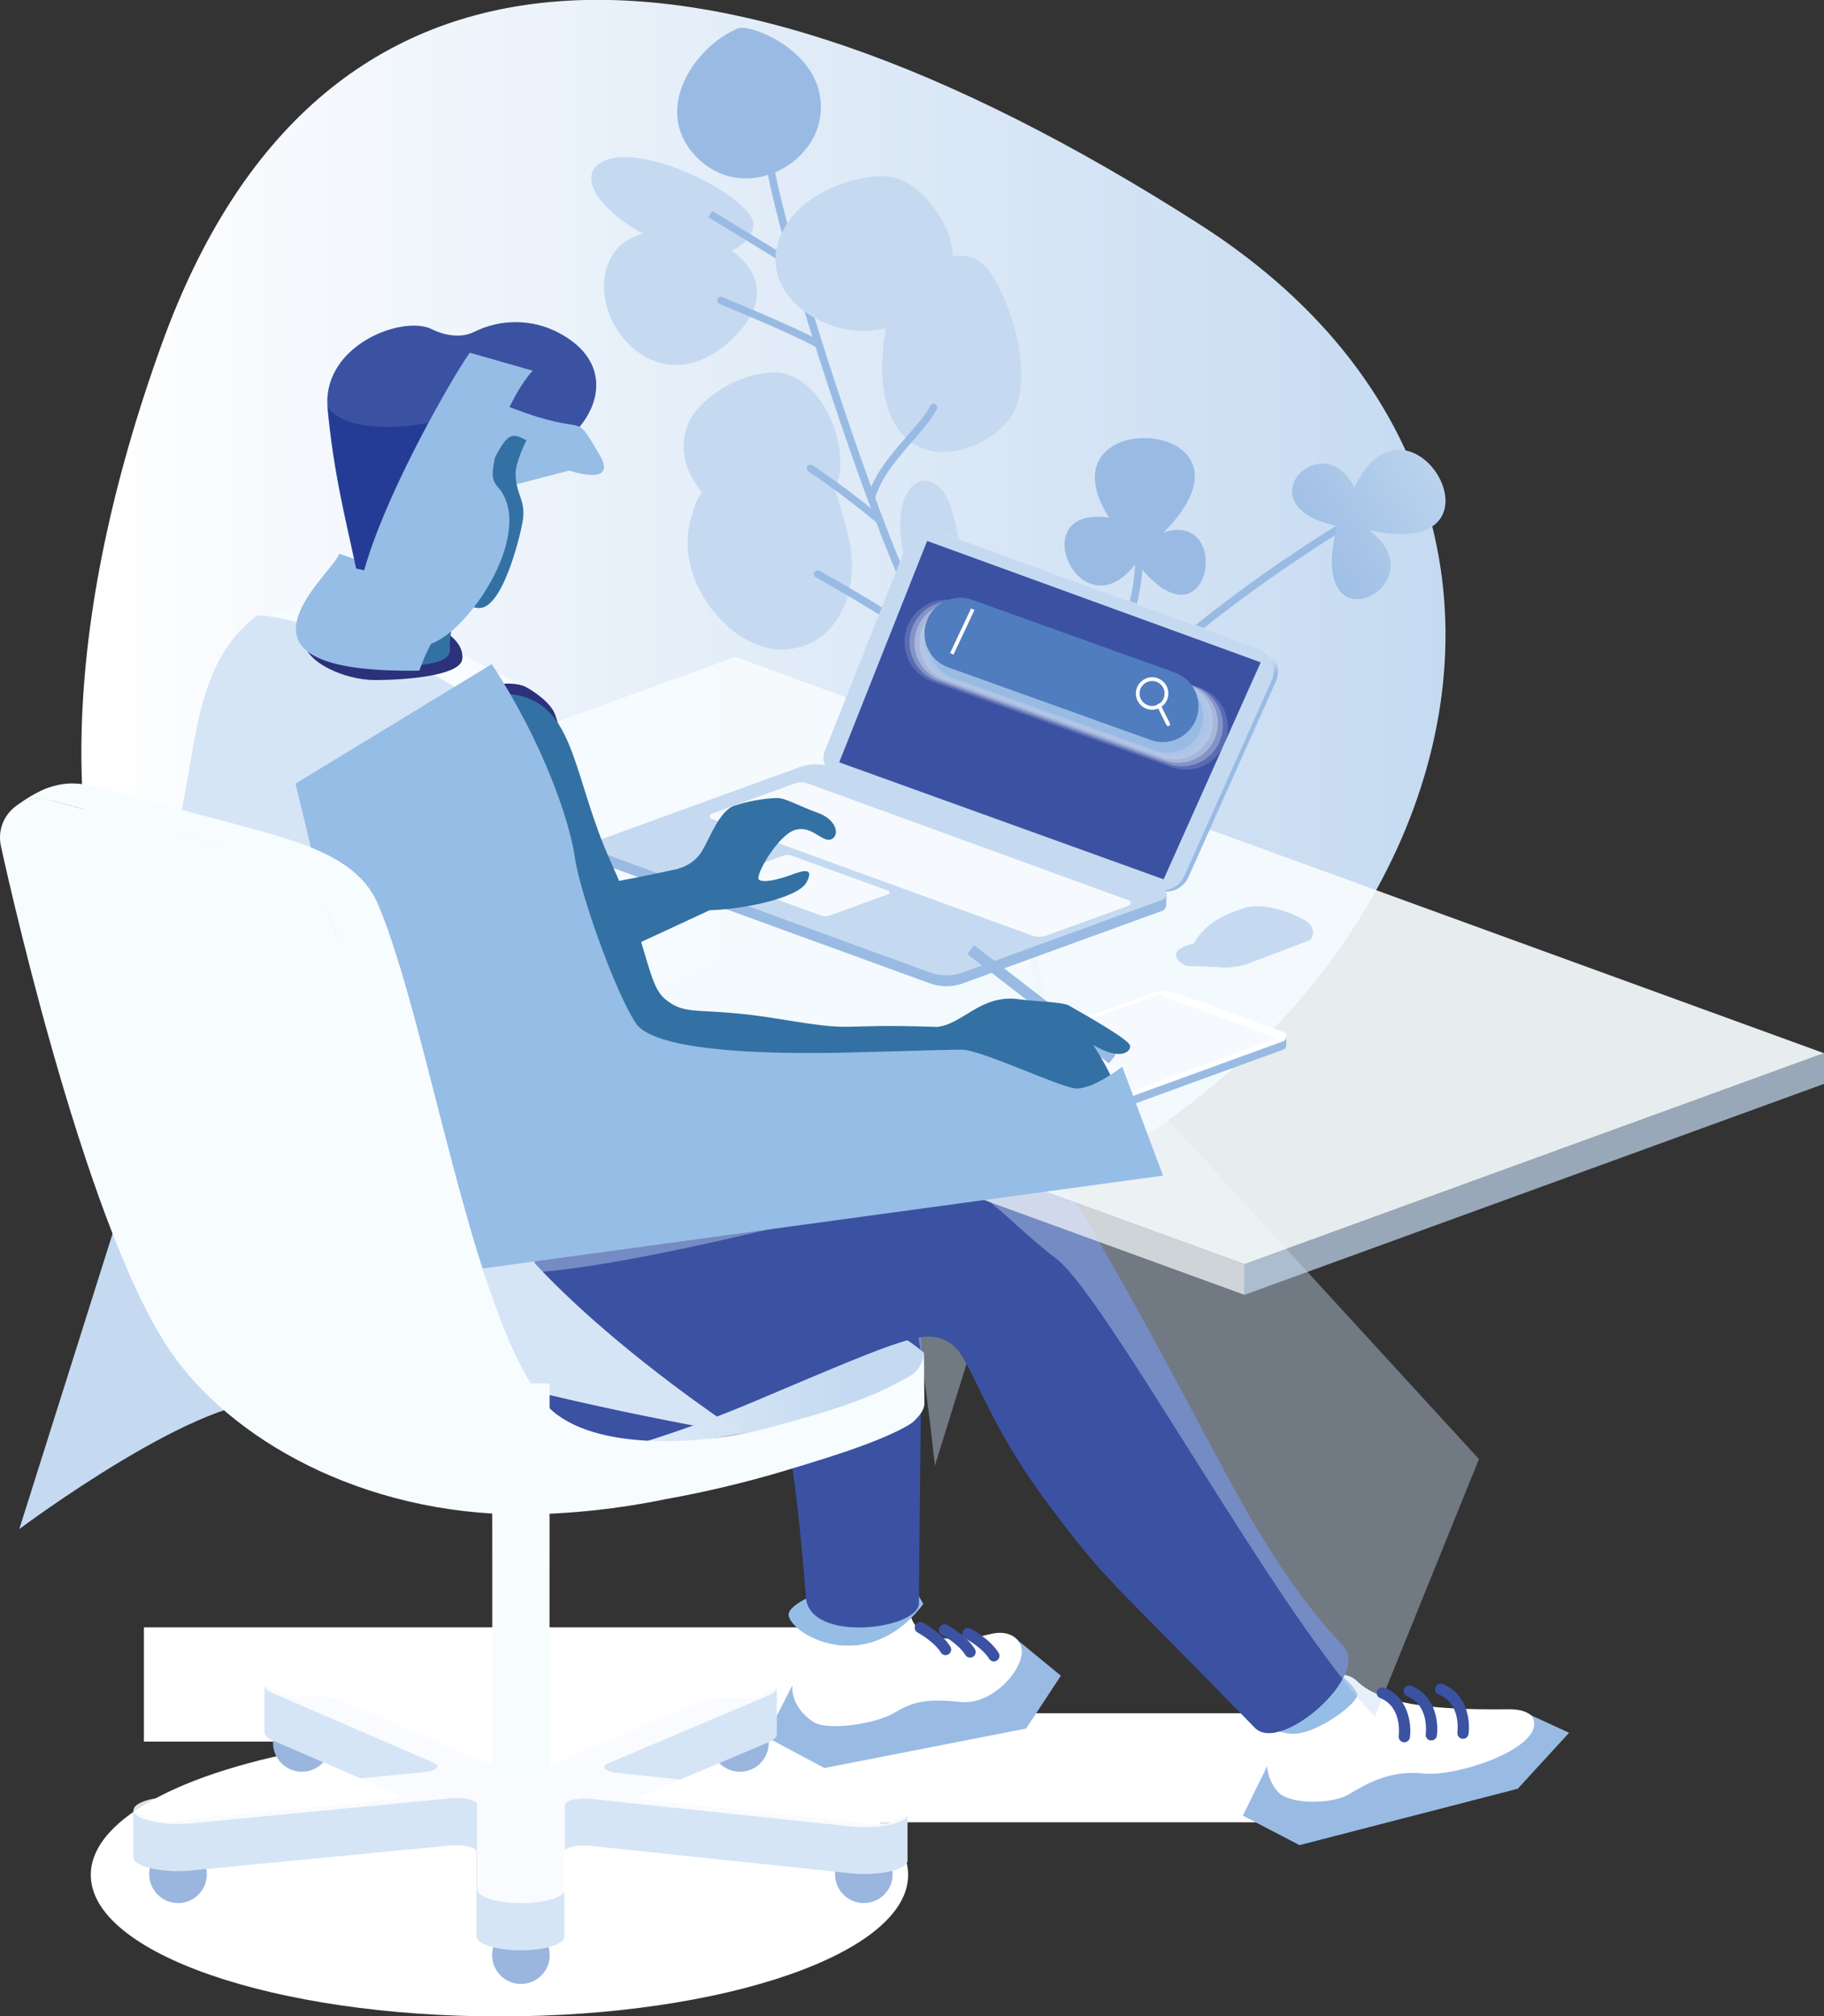 <?xml version="1.0" encoding="utf-8"?><svg width="5460" height="6035" viewBox="0 0 5460 6035" fill="none" xmlns="http://www.w3.org/2000/svg">
<rect x="0" y="0" width="5460" height="6035" fill="#333333" stroke="none"/>
<g clip-path="url(#clip0)">
<path d="M483.992 1030.46C-109.178 2673.2 366.543 3976.77 2236.01 3811.16C4105.48 3645.54 5102.96 1637.94 3590.09 670.957C2077.21 -296.024 947.755 -254.229 483.992 1030.46Z" fill="url(#paint0_linear)"/>
<path d="M3144.88 2391.58C3143.38 2391.58 3141.9 2391.27 3140.52 2390.69C3137.8 2389.53 3135.64 2387.34 3134.53 2384.59C3133.42 2381.85 3133.45 2378.77 3134.6 2376.05C3203.44 2213.78 3375.31 2026.27 3645.3 1818.74C3768.8 1724.01 3897.36 1636.04 4030.39 1555.23C4031.66 1554.32 4033.1 1553.67 4034.63 1553.34C4036.16 1553.02 4037.74 1553.02 4039.27 1553.34C4040.8 1553.66 4042.24 1554.3 4043.51 1555.22C4044.78 1556.13 4045.84 1557.3 4046.62 1558.66C4047.41 1560.01 4047.9 1561.51 4048.07 1563.06C4048.24 1564.62 4048.08 1566.19 4047.61 1567.68C4047.13 1569.17 4046.35 1570.54 4045.31 1571.71C4044.26 1572.88 4042.99 1573.81 4041.57 1574.46C4034.3 1578.7 3315.97 2005.82 3154.94 2384.76C3154.1 2386.75 3152.7 2388.45 3150.92 2389.66C3149.13 2390.87 3147.04 2391.53 3144.88 2391.58V2391.58Z" fill="#99BBE3"/>
<path d="M4098.77 1587.09C4550.13 1685.54 4221.03 1112.15 4054.07 1459.47C3960.99 1268.26 3715.92 1514.11 4002.56 1574.46C3903.32 1961.12 4315.46 1750.91 4098.77 1587.09Z" fill="url(#paint1_linear)"/>
<path d="M3149.68 3110.48C3147.35 3110.49 3145.07 3109.78 3143.17 3108.43C3141.27 3107.09 3139.83 3105.19 3139.06 3102.99C2991.55 2680.12 3133.7 2377.5 3259.08 2110.53C3346.8 1923.57 3422.68 1762.09 3390.72 1588.2C3390.46 1586.74 3390.48 1585.23 3390.8 1583.77C3391.12 1582.32 3391.72 1580.94 3392.57 1579.71C3393.42 1578.49 3394.51 1577.44 3395.76 1576.64C3397.02 1575.83 3398.42 1575.28 3399.88 1575.02C3401.35 1574.75 3402.86 1574.78 3404.31 1575.1C3405.77 1575.42 3407.15 1576.02 3408.38 1576.87C3409.6 1577.72 3410.65 1578.8 3411.45 1580.06C3412.26 1581.31 3412.81 1582.71 3413.07 1584.18C3446.6 1765.11 3365.47 1937.54 3279.75 2120.59C3156.16 2383.76 3016.13 2681.91 3160.63 3096.17C3161.12 3097.56 3161.34 3099.03 3161.27 3100.5C3161.19 3101.97 3160.83 3103.41 3160.19 3104.74C3159.56 3106.07 3158.67 3107.26 3157.57 3108.24C3156.48 3109.23 3155.2 3109.99 3153.81 3110.48C3152.44 3110.68 3151.05 3110.68 3149.68 3110.48V3110.48Z" fill="#99BBE3"/>
<path d="M2210.19 84.595C2083.92 135.442 1948.25 325.642 2082.35 467.342C2216.45 609.043 2435.93 504.108 2455.6 346.875C2479.4 157.457 2245.62 70.403 2210.19 84.595Z" fill="url(#paint2_linear)"/>
<path d="M2072.85 1538.7C2005.8 1724.1 2182.36 1950.06 2345.63 1944.25C2508.9 1938.44 2578.07 1763.66 2540.08 1608.99C2502.08 1454.33 2453.25 1403.04 2322.95 1398.57C2192.65 1394.1 2088.05 1497.02 2072.85 1538.7Z" fill="url(#paint3_linear)"/>
<path d="M1773.14 514.505C1745.09 596.866 1917.19 719.009 2055.31 752.2C2193.43 785.39 2251.77 719.568 2255.68 671.403C2259.59 623.239 2098.67 514.282 1946.35 479.862C1794.04 445.443 1773.14 514.505 1773.14 514.505Z" fill="url(#paint4_linear)"/>
<path d="M2926.62 2357.94C2924.09 2358.03 2921.62 2357.26 2919.59 2355.76C2917.56 2354.26 2916.1 2352.11 2915.44 2349.67C2857.62 2146.56 2785.82 1947.69 2700.55 1754.49C2561.75 1442.14 2310.76 671.733 2285.73 444.655C2285.57 443.188 2285.7 441.703 2286.11 440.285C2286.52 438.868 2287.21 437.545 2288.13 436.393C2289.06 435.241 2290.2 434.283 2291.49 433.572C2292.79 432.861 2294.21 432.412 2295.68 432.251C2297.14 432.09 2298.63 432.219 2300.05 432.631C2301.46 433.044 2302.79 433.731 2303.94 434.655C2305.09 435.578 2306.05 436.72 2306.76 438.014C2307.47 439.308 2307.92 440.729 2308.08 442.197C2332.33 661.452 2585 1439.02 2721.56 1745.44C2807.31 1939.68 2879.48 2139.63 2937.57 2343.86C2937.96 2345.28 2938.07 2346.76 2937.88 2348.22C2937.7 2349.67 2937.23 2351.08 2936.51 2352.36C2935.78 2353.63 2934.81 2354.76 2933.65 2355.66C2932.49 2356.56 2931.16 2357.22 2929.75 2357.61L2926.62 2357.94Z" fill="#99BBE3"/>
<path d="M1834.6 761.25C1726.76 929.994 1965.35 1246.81 2202.37 1004.31C2439.39 761.809 1946.35 586.583 1834.6 761.25Z" fill="url(#paint5_linear)"/>
<path d="M2380.06 807.063C2378 807.086 2375.98 806.503 2374.25 805.386L2120.24 650.164L2131.97 631.055L2385.98 786.389C2387.24 787.156 2388.33 788.164 2389.2 789.356C2390.07 790.547 2390.69 791.899 2391.03 793.332C2391.38 794.765 2391.43 796.253 2391.2 797.708C2390.96 799.163 2390.45 800.557 2389.67 801.81C2388.65 803.437 2387.23 804.775 2385.55 805.694C2383.87 806.614 2381.98 807.085 2380.06 807.063Z" fill="#99BBE3"/>
<path d="M2449.22 1041.52C2447.21 1041.49 2445.24 1040.91 2443.52 1039.85C2386.98 1005.76 2156.1 910.662 2153.75 909.768C2152.4 909.21 2151.16 908.391 2150.12 907.356C2149.08 906.321 2148.25 905.092 2147.69 903.738C2147.12 902.383 2146.83 900.931 2146.83 899.464C2146.82 897.996 2147.11 896.542 2147.66 895.185C2148.22 893.827 2149.04 892.593 2150.08 891.552C2151.11 890.511 2152.34 889.684 2153.69 889.119C2155.05 888.553 2156.5 888.26 2157.97 888.256C2159.44 888.252 2160.89 888.537 2162.25 889.094C2171.75 893.005 2396.92 985.759 2455.03 1020.74C2457.15 1021.99 2458.79 1023.91 2459.7 1026.19C2460.62 1028.47 2460.76 1030.99 2460.09 1033.36C2459.43 1035.72 2458.01 1037.81 2456.04 1039.28C2454.08 1040.76 2451.68 1041.55 2449.22 1041.52V1041.52Z" fill="#99BBE3"/>
<path style="mix-blend-mode:multiply" d="M2072.86 1538.7C2139.91 1624.86 2329.21 1749.69 2535.5 1591.11C2535.5 1591.11 2499.07 1437.34 2472.25 1414.1C2445.43 1390.85 2107.27 1350.4 2072.86 1538.7Z" fill="url(#paint6_linear)"/>
<path d="M2062.8 1261.67C1996.31 1409.63 2148.52 1537.92 2228.64 1580.83C2308.77 1623.74 2505.78 1539.82 2514.94 1403.48C2524.11 1267.15 2427.89 1105.78 2306.75 1114.83C2185.62 1123.88 2086.94 1207.92 2062.8 1261.67Z" fill="url(#paint7_linear)"/>
<path d="M2632.72 1568.2C2630.11 1568.21 2627.58 1567.3 2625.57 1565.63C2559.97 1510.74 2491.56 1459.3 2420.62 1411.53C2419.3 1410.77 2418.15 1409.76 2417.24 1408.55C2416.32 1407.34 2415.67 1405.96 2415.3 1404.48C2414.94 1403.01 2414.89 1401.48 2415.13 1399.98C2415.38 1398.48 2415.94 1397.05 2416.76 1395.78C2417.58 1394.5 2418.65 1393.4 2419.91 1392.56C2421.17 1391.71 2422.58 1391.12 2424.07 1390.84C2425.56 1390.56 2427.1 1390.58 2428.58 1390.91C2430.06 1391.24 2431.46 1391.87 2432.69 1392.75C2504.47 1441.02 2573.66 1493.02 2639.99 1548.53C2641.72 1550.02 2642.96 1552 2643.54 1554.21C2644.11 1556.42 2644 1558.75 2643.21 1560.9C2642.41 1563.04 2640.99 1564.89 2639.11 1566.2C2637.24 1567.5 2635.01 1568.2 2632.72 1568.2V1568.2Z" fill="#99BBE3"/>
<path d="M2789.05 1948.72C2786.24 1948.74 2783.53 1947.7 2781.45 1945.81C2699.87 1870.94 2444.75 1729.68 2442.18 1728.23C2439.58 1726.75 2437.69 1724.3 2436.9 1721.42C2436.11 1718.54 2436.51 1715.46 2437.99 1712.87C2439.47 1710.27 2441.92 1708.37 2444.8 1707.59C2447.68 1706.8 2450.76 1707.19 2453.35 1708.68C2463.86 1714.49 2713.4 1852.72 2796.87 1929.27C2797.97 1930.27 2798.85 1931.47 2799.48 1932.8C2800.1 1934.14 2800.46 1935.59 2800.52 1937.07C2800.58 1938.54 2800.35 1940.02 2799.84 1941.4C2799.33 1942.79 2798.55 1944.06 2797.54 1945.14C2796.46 1946.31 2795.15 1947.23 2793.68 1947.84C2792.22 1948.46 2790.64 1948.76 2789.05 1948.72Z" fill="#99BBE3"/>
<path d="M2662.44 930.438C2625.01 1088.23 2629.59 1252.84 2728.26 1324.47C2826.94 1396.1 2990.32 1320.56 3036.25 1230.27C3082.18 1139.97 3049.43 946.307 2964.95 816.787C2880.47 687.268 2685.91 831.538 2662.44 930.438Z" fill="url(#paint8_linear)"/>
<path d="M2607.79 1501.71C2606.83 1501.82 2605.85 1501.82 2604.89 1501.71C2603.47 1501.32 2602.14 1500.66 2600.98 1499.76C2599.82 1498.86 2598.85 1497.74 2598.13 1496.46C2597.4 1495.18 2596.93 1493.78 2596.75 1492.32C2596.57 1490.86 2596.68 1489.38 2597.07 1487.96C2616.29 1418.68 2669.48 1357.66 2716.41 1303.91C2744.58 1271.61 2771.06 1241.22 2784.47 1215.07C2785.81 1212.44 2788.14 1210.44 2790.94 1209.52C2793.75 1208.6 2796.81 1208.83 2799.44 1210.15C2800.76 1210.81 2801.94 1211.73 2802.9 1212.85C2803.86 1213.97 2804.59 1215.27 2805.05 1216.67C2805.5 1218.07 2805.68 1219.55 2805.56 1221.02C2805.44 1222.49 2805.04 1223.93 2804.36 1225.24C2789.72 1253.85 2762.34 1285.25 2733.29 1318.55C2687.92 1370.63 2636.51 1429.63 2618.63 1493.89C2617.91 1496.19 2616.46 1498.19 2614.51 1499.6C2612.56 1501.01 2610.2 1501.75 2607.79 1501.71Z" fill="#99BBE3"/>
<path d="M2388.33 629.491C2265.97 756.664 2319.27 908.868 2481.87 971.784C2644.46 1034.7 2822.59 929.095 2848.86 809.522C2875.12 689.948 2757.11 544.895 2670.73 530.144C2584.34 515.393 2451.58 564.228 2388.33 629.491Z" fill="url(#paint9_linear)"/>
<path d="M2702.12 1507.07C2661.33 1672.01 2800.02 1917.53 2856 1909.37C2911.99 1901.22 2879.25 1526.63 2818.46 1464.72C2757.66 1402.81 2712.52 1464.83 2702.12 1507.07Z" fill="url(#paint10_linear)"/>
<path d="M2820.47 2037.56C2819.09 2037.72 2817.71 2037.72 2816.33 2037.56C2814.2 2037.02 2812.19 2036.07 2810.43 2034.76C2808.67 2033.44 2807.18 2031.79 2806.06 2029.9C2804.94 2028.01 2804.2 2025.92 2803.89 2023.74C2803.58 2021.56 2803.71 2019.35 2804.26 2017.22C2824.6 1937.54 2823.71 1812.6 2823.71 1811.26C2823.55 1808.98 2823.87 1806.7 2824.64 1804.55C2825.41 1802.4 2826.61 1800.43 2828.17 1798.76C2829.73 1797.09 2831.62 1795.77 2833.72 1794.86C2835.81 1793.95 2838.07 1793.49 2840.36 1793.49C2844.79 1793.49 2849.03 1795.24 2852.17 1798.36C2855.31 1801.48 2857.09 1805.72 2857.12 1810.14C2857.12 1815.4 2858.02 1940.67 2836.56 2024.6C2835.73 2028.25 2833.69 2031.52 2830.77 2033.87C2827.85 2036.23 2824.22 2037.53 2820.47 2037.56V2037.56Z" fill="#232A65"/>
<path style="mix-blend-mode:multiply" d="M3864.43 5128.03H2585.79V4871H430.8V5213.07H1008.55V5223.24C574.957 5288.39 271.779 5437.91 271.779 5612.02C271.779 5845.92 819.355 6035.67 1495.11 6035.67C2170.86 6035.67 2718.44 5845.69 2718.44 5612.02C2718.44 5556.15 2687.48 5503.29 2631.16 5454.56H3864.43V5128.03Z" fill="url(#paint11_linear)"/>
<path d="M2723.69 4815.24C2725.03 4918.16 2868.41 4915.81 2963.95 4891.34C3051.57 4868.99 3090.12 4946.32 3042.18 5021.53C2918.25 5216.2 2836.33 5120.2 2562.32 5208.93C2458.17 5242.46 2367.77 5164.23 2375.7 5120.65C2387.55 5055.28 2420.4 4926.65 2418.05 4840.27C2415.04 4746.4 2723.69 4815.24 2723.69 4815.24Z" fill="white"/>
<path d="M2763.47 4801.04C2599.64 5015.05 2380.84 4900.84 2361.73 4838.48C2342.62 4776.12 2699.1 4690.41 2699.1 4690.41L2763.47 4801.04Z" fill="#96BDE5"/>
<path d="M3042.96 4906.76C3101.62 4955.82 2985.29 5106.57 2875.89 5094.51C2766.49 5082.44 2727.82 5096.63 2674.74 5128.03C2621.66 5159.43 2476.49 5182.68 2433.02 5153.17C2362.84 5105.46 2372.23 5044.22 2372.23 5044.22L2292.78 5198.77L2467.55 5292.19L3071.68 5173.96L3175.6 5015.83L3042.96 4906.76Z" fill="#99BBE3"/>
<g style="mix-blend-mode:multiply">
<path d="M2763.47 4801.04C2599.64 5015.05 2380.84 4900.84 2361.73 4838.48C2342.62 4776.12 2699.1 4690.41 2699.1 4690.41L2763.47 4801.04Z" fill="#7AA8D9"/>
</g>
<path d="M4060.9 5030.8C4146.27 5116.18 4362.62 5117.41 4520.41 5116.41C4614.39 5115.85 4621.99 5194.63 4589.36 5221.34C4448.56 5338.34 4191.2 5364.27 3930.82 5449.09C3831.81 5481.38 3791.24 5401.82 3797.84 5359.69C3807.78 5297.44 3789.01 5180.89 3784.31 5098.53C3779.06 5009.8 4010.5 4980.52 4060.9 5030.8Z" fill="white"/>
<path d="M4584.43 5134.85C4643.1 5224.25 4366.86 5319.69 4261.81 5308.51C4156.77 5297.34 4086.48 5342.04 4036.75 5371.43C3987.02 5400.82 3858.84 5401.82 3825.99 5363.94C3806.68 5342.65 3795.07 5315.5 3793.02 5286.83L3720.49 5434.57L3889.91 5522.96L4543.2 5354.22L4696.97 5186.59L4584.43 5134.85Z" fill="#99BBE3"/>
<path d="M4062.33 5076.73C4045.35 5114.5 3940.75 5183.79 3882.75 5188.48C3790.56 5195.52 3736.25 5117.08 3734.91 5078.97C3732.56 5016.72 3879.4 4904.19 3879.4 4904.19C3879.4 4904.19 4074.96 5048.8 4062.33 5076.73Z" fill="#96BDE5"/>
<g style="mix-blend-mode:multiply">
<path d="M2763.47 4801.04C2599.64 5015.05 2380.84 4900.84 2361.73 4838.48C2342.62 4776.12 2699.1 4690.41 2699.1 4690.41L2763.47 4801.04Z" fill="#96BDE5"/>
</g>
<g style="mix-blend-mode:multiply">
<path d="M4062.33 5076.73C4045.35 5114.5 3940.75 5183.79 3882.75 5188.48C3790.56 5195.52 3736.25 5117.08 3734.91 5078.97C3732.56 5016.72 3879.4 4904.19 3879.4 4904.19C3879.4 4904.19 4074.96 5048.8 4062.33 5076.73Z" fill="#96BDE5"/>
</g>
<path d="M895.891 4203.17C1266.12 4250.33 2204.37 3602.96 2236.89 3811.15C2308.3 4276.59 2353.11 4034.65 2412.56 4782.27C2423.74 4918.6 2751.06 4877.93 2750.94 4798.03C2750.94 4494.73 2773.29 3502.5 2738.32 3358.9C2710.6 3245.47 2606 3146.57 2481.29 3138.41C2349.45 3128.24 2216.83 3138.07 2087.93 3167.58C1622.04 3276.2 936.903 3403.6 668.703 3475.79C358.149 3559.15 525.328 4156.02 895.891 4203.17Z" fill="#3B52A3"/>
<path opacity="0.42" d="M2798.57 4387.23C2733.08 3782.66 2619.43 3188.59 2460.41 3194.85C2244.84 3203.23 1942.78 3290.29 1741.52 3360.02C1540.26 3429.75 1569.76 3645.66 1569.76 3645.66L455.055 3872.06L2524.67 2631.63L3231.49 2992.47L2798.57 4387.23Z" fill="#C5DAF1"/>
<path d="M2765.71 4048.97C2578.53 3887.82 2269.65 3893.52 2269.65 3893.52L1238.2 4128.2L1875.18 4347.45L2718.78 4210.22L2763.48 4094.9L2765.71 4048.97Z" fill="url(#paint12_linear)"/>
<path d="M668.373 3475.79C662.562 3574.24 453.031 4265.64 943.167 4321.41C1013.57 4329.45 1083.97 4376.5 1172.59 4397.29C1427.16 4457.18 1827.67 4377.39 2263.83 4192.45C2724.24 3997.33 2776.54 3973.53 2847.84 4023.14C2910.08 4066.39 2939.36 4238.15 3141.29 4507.14C3317.52 4741.81 3307.91 4710.86 3756.48 5171.94C3833.03 5250.84 4102.23 5014.49 4021.88 4928.33C3761.17 4648.95 3650.31 4347.78 3329.93 3786.57C3173.48 3513.34 3118.61 3365.49 2718.21 3434.55C2267.52 3512.22 1955.06 3569.66 1638.92 3645.54C980.491 3803.66 668.373 3475.79 668.373 3475.79Z" fill="#3B52A3"/>
<path opacity="0.42" d="M4115.19 5137.86C3830.34 4844.85 3314.39 3885.02 3162.3 3767.91C2970.2 3620.06 2911.42 3496.35 2752.85 3555.58C2594.27 3614.81 1729.1 3833.62 1514.43 3807.69C1092.58 3756.62 1450.96 3687.44 1450.96 3687.44L3306.01 3144L4427.2 4367.45L4115.19 5137.86Z" fill="#C5DAF1"/>
<path d="M830.639 4198.7C1047.1 4243.4 1312.73 4220.05 1226.12 4000.34C1139.52 3780.64 739.898 3879.65 665.137 3625.31C560.651 3268.6 462.981 3293.74 462.981 3293.74L57.775 4576.87C57.775 4576.87 620.661 4155.56 830.639 4198.7Z" fill="#C5DAF1"/>
<path opacity="0.92" d="M5460.01 3152.5L2200.93 1966.26L466.229 2597.65L3725.31 3783.89L5460.01 3152.5Z" fill="url(#paint13_linear)"/>
<path opacity="0.7" d="M466.229 2689.51V2597.65L3725.31 3783.89V3875.75L466.229 2689.51Z" fill="url(#paint14_linear)"/>
<path opacity="0.7" d="M5459.99 3244.35V3152.49L3725.3 3783.89V3875.74L5459.99 3244.35Z" fill="url(#paint15_linear)"/>
<path d="M2481.18 2251.67L2723.91 1639.72C2731.53 1621.05 2746.08 1606.04 2764.51 1597.84C2782.94 1589.63 2803.82 1588.87 2822.8 1595.69L3779.05 1944.13C3788.2 1947.44 3796.56 1952.61 3803.62 1959.31C3810.67 1966 3816.26 1974.09 3820.04 1983.05C3823.82 1992.02 3825.7 2001.66 3825.57 2011.39C3825.44 2021.12 3823.3 2030.71 3819.28 2039.57L3557.56 2625.37C3549.89 2642.34 3536.11 2655.8 3518.96 2663.07C3501.82 2670.34 3482.56 2670.88 3465.03 2664.59L2512.03 2320.85C2505.35 2318.47 2499.23 2314.77 2494.04 2309.96C2488.84 2305.15 2484.67 2299.34 2481.78 2292.87C2478.9 2286.4 2477.36 2279.41 2477.26 2272.33C2477.15 2265.25 2478.49 2258.22 2481.18 2251.67V2251.67Z" fill="url(#paint16_linear)"/>
<path d="M2468.79 2248.65L2711.51 1637.04C2719.14 1618.36 2733.68 1603.36 2752.11 1595.15C2770.54 1586.95 2791.43 1586.18 2810.41 1593.01L3766.54 1941C3775.68 1944.32 3784.03 1949.5 3791.08 1956.2C3798.12 1962.9 3803.71 1970.98 3807.48 1979.94C3811.26 1988.9 3813.15 1998.54 3813.02 2008.26C3812.9 2017.98 3810.77 2027.58 3806.77 2036.44L3544.94 2622.24C3537.31 2639.22 3523.56 2652.69 3506.42 2659.96C3489.29 2667.24 3470.04 2667.77 3452.52 2661.46L2499.52 2317.38C2492.9 2315 2486.83 2311.31 2481.68 2306.53C2476.52 2301.76 2472.38 2295.98 2469.51 2289.56C2466.64 2283.14 2465.1 2276.21 2464.97 2269.18C2464.85 2262.15 2466.15 2255.17 2468.79 2248.65V2248.65Z" fill="url(#paint17_linear)"/>
<path d="M2512.15 2281.84L2775.32 1619.16L3773.81 1982.57L3483.26 2632.07L2512.15 2281.84Z" fill="#3B52A3"/>
<g style="mix-blend-mode:multiply">
<g style="mix-blend-mode:multiply" opacity="0.17">
<path d="M2716.63 1874.4C2728.78 1843.81 2752.37 1819.17 2782.4 1805.71C2812.43 1792.25 2846.53 1791.03 2877.44 1802.32L3592.64 2058.78C3608.95 2064.75 3623.85 2074.01 3636.42 2085.99C3648.99 2097.97 3658.96 2112.41 3665.7 2128.41C3672.44 2144.41 3675.81 2161.62 3675.61 2178.99C3675.4 2196.35 3671.62 2213.48 3664.5 2229.32V2229.32C3651.43 2258.41 3627.85 2281.49 3598.48 2293.92C3569.12 2306.36 3536.13 2307.23 3506.15 2296.37L2790.95 2040.23C2775.01 2034.45 2760.4 2025.52 2747.99 2013.98C2735.57 2002.44 2725.6 1988.52 2718.67 1973.05C2711.74 1957.58 2707.98 1940.88 2707.63 1923.93C2707.28 1906.98 2710.35 1890.14 2716.63 1874.4V1874.4Z" fill="#EBEFF9"/>
</g>
<g style="mix-blend-mode:multiply" opacity="0.33">
<path d="M2731.06 1877.3C2742.9 1847.57 2765.87 1823.63 2795.08 1810.57C2824.3 1797.5 2857.46 1796.35 2887.51 1807.35L3580.36 2055.99C3596.15 2061.79 3610.59 2070.78 3622.77 2082.38C3634.95 2093.99 3644.62 2107.97 3651.17 2123.46C3657.73 2138.96 3661.04 2155.63 3660.89 2172.46C3660.74 2189.28 3657.14 2205.89 3650.32 2221.27V2221.27C3637.64 2249.49 3614.8 2271.89 3586.34 2284.01C3557.88 2296.12 3525.89 2297.07 3496.77 2286.65L2803.92 2038.22C2788.41 2032.67 2774.17 2024.05 2762.05 2012.88C2749.94 2001.71 2740.19 1988.21 2733.39 1973.2C2726.6 1958.19 2722.89 1941.96 2722.49 1925.49C2722.08 1909.01 2725 1892.63 2731.06 1877.3V1877.3Z" fill="#DAE4F4"/>
</g>
<g style="mix-blend-mode:multiply" opacity="0.5">
<path d="M2745.59 1880.1C2756.94 1851.42 2779.01 1828.27 2807.12 1815.55C2835.23 1802.83 2867.18 1801.53 2896.23 1811.94L3567.51 2052.87C3582.83 2058.46 3596.84 2067.15 3608.67 2078.39C3620.49 2089.62 3629.88 2103.17 3636.24 2118.19C3642.6 2133.22 3645.8 2149.38 3645.65 2165.7C3645.5 2182.01 3641.99 2198.11 3635.34 2213.01V2213.01C3623.08 2240.36 3600.95 2262.07 3573.37 2273.8C3545.79 2285.52 3514.8 2286.4 3486.6 2276.26L2815.21 2035.66C2800.27 2030.23 2786.58 2021.84 2774.94 2011.01C2763.3 2000.19 2753.96 1987.13 2747.47 1972.62C2740.98 1958.11 2737.46 1942.45 2737.14 1926.55C2736.82 1910.66 2739.69 1894.87 2745.59 1880.1Z" fill="#C9D9F0"/>
</g>
<g style="mix-blend-mode:multiply" opacity="0.67">
<path d="M2760 1882.89C2771.07 1855.11 2792.52 1832.73 2819.8 1820.49C2847.08 1808.24 2878.06 1807.1 2906.17 1817.3L3555.55 2050.52C3570.38 2055.92 3583.94 2064.31 3595.39 2075.17C3606.84 2086.04 3615.93 2099.14 3622.09 2113.67C3628.25 2128.2 3631.36 2143.84 3631.22 2159.63C3631.08 2175.41 3627.68 2190.99 3621.26 2205.41V2205.41C3609.35 2231.82 3587.91 2252.77 3561.22 2264.04C3534.53 2275.31 3504.56 2276.08 3477.32 2266.2L2827.72 2033.42C2813.25 2028.18 2799.97 2020.08 2788.69 2009.62C2777.4 1999.15 2768.33 1986.52 2762.02 1972.48C2755.7 1958.45 2752.27 1943.28 2751.92 1927.89C2751.58 1912.5 2754.32 1897.2 2760 1882.89V1882.89Z" fill="#B9CEEB"/>
</g>
<g style="mix-blend-mode:multiply" opacity="0.83">
<path d="M2774.52 1885.69C2785.17 1858.8 2805.88 1837.13 2832.26 1825.28C2858.64 1813.42 2888.59 1812.33 2915.77 1822.21L3543.36 2047.5C3557.64 2052.8 3570.69 2060.95 3581.71 2071.47C3592.72 2081.99 3601.47 2094.65 3607.41 2108.68C3613.36 2122.7 3616.37 2137.79 3616.27 2153.02C3616.17 2168.25 3612.96 2183.3 3606.83 2197.25V2197.25C3595.38 2222.84 3574.68 2243.16 3548.87 2254.12C3523.07 2265.09 3494.07 2265.89 3467.7 2256.37L2840.34 2031.19C2826.3 2026.18 2813.42 2018.39 2802.45 2008.29C2791.49 1998.2 2782.68 1985.99 2776.53 1972.41C2770.39 1958.83 2767.05 1944.16 2766.7 1929.26C2766.35 1914.36 2769.01 1899.54 2774.52 1885.69V1885.69Z" fill="#A9C4E7"/>
</g>
<g style="mix-blend-mode:multiply">
<path d="M2788.95 1888.49C2799.24 1862.55 2819.24 1841.65 2844.69 1830.22C2870.15 1818.78 2899.05 1817.72 2925.28 1827.25L3531.19 2044.71C3545.02 2049.75 3557.66 2057.59 3568.34 2067.73C3579.01 2077.86 3587.48 2090.09 3593.23 2103.64C3598.97 2117.2 3601.86 2131.79 3601.73 2146.51C3601.59 2161.23 3598.42 2175.76 3592.43 2189.21C3581.4 2213.88 3561.45 2233.48 3536.58 2244.07C3511.71 2254.66 3483.76 2255.46 3458.33 2246.31L2852.31 2029.18C2838.76 2024.31 2826.33 2016.76 2815.76 2006.99C2805.18 1997.21 2796.69 1985.4 2790.78 1972.28C2784.86 1959.15 2781.65 1944.96 2781.34 1930.57C2781.03 1916.17 2783.61 1901.86 2788.95 1888.49V1888.49Z" fill="#99BBE3"/>
</g>
</g>
<path d="M2774.86 1856.97C2785.16 1831.03 2805.16 1810.13 2830.61 1798.7C2856.06 1787.27 2884.97 1786.2 2911.19 1795.73L3517.1 2013.2C3530.93 2018.24 3543.58 2026.07 3554.25 2036.21C3564.93 2046.35 3573.4 2058.57 3579.14 2072.13C3584.89 2085.68 3587.78 2100.27 3587.64 2114.99C3587.5 2129.71 3584.34 2144.25 3578.34 2157.69V2157.69C3567.29 2182.35 3547.34 2201.93 3522.48 2212.51C3497.62 2223.1 3469.68 2223.91 3444.24 2214.79L2838.11 1997.44C2824.59 1992.57 2812.18 1985.03 2801.63 1975.26C2791.09 1965.5 2782.61 1953.72 2776.71 1940.61C2770.81 1927.51 2767.6 1913.35 2767.28 1898.98C2766.97 1884.61 2769.54 1870.32 2774.86 1856.97Z" fill="#507DBF"/>
<path d="M1796.15 2583.9L2784.47 2943.74C2815.84 2955.14 2850.21 2955.14 2881.58 2943.74L3478.21 2726.61C3482.26 2725.18 3485.72 2722.45 3488.06 2718.86C3490.4 2715.26 3491.5 2711 3491.18 2706.72C3491.18 2703.03 3491.18 2677.89 3491.18 2671.96C3491.18 2668.28 3482.46 2690.96 3478.33 2689.51L2489.9 2329.89C2458.53 2318.49 2424.15 2318.49 2392.79 2329.89L1796.15 2513.95C1779.05 2525.12 1783.3 2536.3 1783.3 2563.12C1782.95 2567.5 1784.01 2571.88 1786.33 2575.61C1788.64 2579.35 1792.08 2582.25 1796.15 2583.9V2583.9Z" fill="url(#paint18_linear)"/>
<path d="M1796.16 2550.83L2784.48 2911C2815.85 2922.4 2850.22 2922.4 2881.59 2911L3478.22 2693.75C3482.01 2692.35 3485.28 2689.82 3487.59 2686.51C3489.9 2683.19 3491.14 2679.25 3491.14 2675.2C3491.14 2671.16 3489.9 2667.22 3487.59 2663.9C3485.28 2660.59 3482.01 2658.06 3478.22 2656.65L2489.91 2296.37C2458.54 2284.97 2424.16 2284.97 2392.79 2296.37L1796.16 2513.61C1792.33 2514.99 1789.02 2517.52 1786.69 2520.85C1784.35 2524.18 1783.09 2528.15 1783.09 2532.22C1783.09 2536.29 1784.35 2540.26 1786.69 2543.59C1789.02 2546.92 1792.33 2549.44 1796.16 2550.83V2550.83Z" fill="url(#paint19_linear)"/>
<path d="M2169.85 2635.53L2456.6 2739.91C2465.69 2743.26 2475.67 2743.26 2484.76 2739.91L2657.86 2676.88C2659.15 2676.62 2660.31 2675.92 2661.15 2674.9C2661.98 2673.88 2662.44 2672.61 2662.44 2671.29C2662.44 2669.97 2661.98 2668.7 2661.15 2667.68C2660.31 2666.66 2659.15 2665.96 2657.86 2665.7L2371 2561.78C2361.87 2558.42 2351.85 2558.42 2342.73 2561.78L2169.85 2624.8C2168.74 2625.2 2167.79 2625.93 2167.11 2626.89C2166.44 2627.85 2166.08 2628.99 2166.08 2630.17C2166.08 2631.34 2166.44 2632.49 2167.11 2633.45C2167.79 2634.41 2168.74 2635.13 2169.85 2635.53V2635.53Z" fill="url(#paint20_linear)"/>
<path d="M2130.3 2451.15L3090.68 2800.71C3103.7 2805.51 3118 2805.51 3131.02 2800.71L3378.88 2710.52C3380.44 2709.92 3381.77 2708.86 3382.72 2707.49C3383.66 2706.11 3384.16 2704.48 3384.16 2702.81C3384.16 2701.15 3383.66 2699.52 3382.72 2698.14C3381.77 2696.76 3380.44 2695.7 3378.88 2695.1L2418.5 2345.43C2405.46 2340.74 2391.2 2340.74 2378.16 2345.43L2130.3 2435.73C2128.69 2436.28 2127.3 2437.32 2126.32 2438.7C2125.33 2440.09 2124.8 2441.74 2124.8 2443.44C2124.8 2445.14 2125.33 2446.79 2126.32 2448.17C2127.3 2449.56 2128.69 2450.6 2130.3 2451.15V2451.15Z" fill="url(#paint21_linear)"/>
<path d="M2906.89 1821.14L2844.06 1954.61L2854.18 1959.37L2917 1825.9L2906.89 1821.14Z" fill="white"/>
<path d="M746.501 2008.28C598.32 2006.49 604.019 2198.25 748.736 2462.43C839.142 2627.15 916.361 2685.94 1061.64 2838.14C1148.69 2929.67 1187.8 3016.16 1244.01 3010.35C1604.63 2973.02 1642.29 2947.88 2124.16 2724.6C2124.16 2724.6 2152.99 2573.29 2076.77 2590.5C1759.4 2660.23 1865.79 2627.16 1636.48 2682.7C1399.01 2740.14 1326.15 2723.6 1326.15 2723.6C1326.15 2723.6 1221.22 2638.89 1093.6 2428.8C965.978 2218.71 896.693 2009.95 746.501 2008.28Z" fill="#3371A4"/>
<path d="M2111.29 2724.72C2214.21 2724.72 2388.65 2689.29 2414.36 2640.9C2440.06 2592.51 2398.82 2607.38 2364.52 2620C2330.21 2632.63 2282.83 2643.92 2271.43 2632.52C2260.03 2621.12 2326.07 2503.78 2377.14 2485.23C2428.21 2466.68 2460.4 2522.33 2487.22 2512.61C2514.04 2502.89 2507.11 2454.5 2448.66 2433.27C2390.22 2412.04 2351.44 2388.57 2326.41 2388.57C2282.38 2390.28 2238.81 2398.21 2197 2412.15C2153.75 2427.9 2125.82 2506.13 2101.23 2548.04C2085.05 2573.69 2059.72 2592.22 2030.38 2599.89L2111.29 2724.72Z" fill="#3371A4"/>
<path d="M1642.39 2127.41C1634.03 2106.49 1618.98 2088.92 1599.59 2077.45C1396.43 1953.86 1086.55 1807.24 902.272 1820.43C808.961 1826.91 716.99 1860.88 637.76 2053.99C595.518 2157.02 529.474 2400.41 529.697 2743.71C529.697 2997.72 494.161 3395.11 494.719 3787.91C494.719 4103.61 1666.98 4048.74 1596.8 3762.21C1528.18 3482.05 1540.92 3135.18 1578.36 2925.53C1603.5 2785.4 1652.9 2600.11 1621.16 2470.15C1587.08 2329.9 1659.71 2172.11 1642.39 2127.41Z" fill="url(#paint22_linear)"/>
<path d="M1388.72 4101.15C1388.72 4101.15 639.995 3871.05 714.644 3574.58C787.616 3285.7 292.228 3101.87 466.223 2689.62C609.822 2349.45 534.502 2024.7 766.943 1844.45C793.092 1824.11 1246.02 1943.35 1473.2 2135C1673.12 2303.3 1518.46 2770.98 1384.36 3323.47C1294.96 3690.02 2219.69 4290.23 2219.69 4290.23C2220.03 4298.05 1553.22 4171.77 1388.72 4101.15Z" fill="#D5E5F6"/>
<path d="M2990.31 3193.06L3307.8 3308.83C3331.88 3317.55 3358.25 3317.55 3382.33 3308.83L3840.51 3142.1C3843.63 3141.04 3846.3 3138.97 3848.1 3136.21C3849.9 3133.46 3850.73 3130.18 3850.46 3126.9C3850.46 3124.11 3850.46 3104.55 3850.46 3100.19C3850.46 3097.4 3843.75 3114.83 3840.62 3113.71L3523.03 2997.94C3498.98 2989.22 3472.64 2989.22 3448.6 2997.94L2990.43 3139.19C2977.24 3147.8 2980.48 3156.07 2980.48 3176.96C2980.18 3180.35 2980.98 3183.73 2982.75 3186.63C2984.52 3189.53 2987.17 3191.78 2990.31 3193.06V3193.06Z" fill="url(#paint23_linear)"/>
<path d="M2990.32 3168.03L3307.8 3283.69C3331.86 3292.52 3358.28 3292.52 3382.34 3283.69L3840.52 3117.07C3843.43 3115.99 3845.93 3114.05 3847.7 3111.5C3849.48 3108.95 3850.43 3105.93 3850.43 3102.82C3850.43 3099.72 3849.48 3096.69 3847.7 3094.15C3845.93 3091.6 3843.43 3089.66 3840.52 3088.58L3522.92 2972.91C3498.9 2964.08 3472.52 2964.08 3448.5 2972.91L2990.32 3139.53C2987.41 3140.61 2984.9 3142.56 2983.13 3145.1C2981.36 3147.65 2980.41 3150.68 2980.41 3153.78C2980.41 3156.88 2981.36 3159.91 2983.13 3162.46C2984.9 3165.01 2987.41 3166.95 2990.32 3168.03Z" fill="url(#paint24_linear)"/>
<path d="M2998.38 3147.47L3354.3 3278.44L3823.65 3107.57L3467.73 2976.71L2998.38 3147.47Z" fill="url(#paint25_linear)"/>
<path d="M2915.89 2829.12L2895.4 2855.65L3319.54 3183.11L3340.03 3156.58L2915.89 2829.12Z" fill="#99BBE3"/>
<path d="M1576.79 2057.78C1576.79 2057.78 1642.61 2093.43 1660.6 2136.01C1678.6 2178.59 1781.29 2587.93 1729.78 2612.18C1678.26 2636.43 1577.35 3059.18 1429.73 2770.87C1320.21 2557.09 1297.3 2182.72 1371.73 2108.41C1446.16 2034.09 1546.84 2039.34 1576.79 2057.78Z" fill="#2C317B"/>
<path d="M3382.23 3128.58C3376.3 3111.26 3271.26 3050.35 3199.85 3009.9C3180.41 2998.72 3093.69 2997.38 3053.23 2991.35C2936.12 2973.92 2883.93 3065.55 2805.15 3073.82C2479.29 3062.65 2585.9 3091.7 2332.89 3050.13C2092.41 3010.57 2058.1 3045.1 1991.83 2991.24C1935.96 2945.53 1943.56 2832.66 1828.79 2580.78C1717.04 2334.25 1723.85 2127.63 1561.82 2083.82C1401.9 2040.68 1358.77 2214.9 1409.73 2542C1431.29 2680.57 1486.61 2800.14 1540.47 2874.23C1576.79 2924.19 1598.69 3035.15 1633.56 3117.29C1688.09 3245.81 1770.01 3322.91 1833.15 3325.15C2206.39 3338.22 2261.93 3334.42 2823.25 3235.75C2835.66 3238.99 2935.67 3264.36 2992.33 3271.51C3052.79 3279.22 3144.76 3286.48 3198.84 3321.01C3252.93 3355.55 3340.54 3255.3 3324.12 3218.43C3308.79 3187.16 3291.51 3156.89 3272.38 3127.8C3356.64 3178.31 3387.93 3145.68 3382.23 3128.58Z" fill="#3371A4"/>
<g style="mix-blend-mode:multiply">
<path d="M3481.35 3518.92L3359.32 3192.83C3359.32 3192.83 3269.25 3263.46 3217.74 3257.65C3166.22 3251.84 2936.01 3141.87 2878.46 3141.87C2820.91 3141.87 2537.07 3151.82 2458.51 3151.82C2379.95 3151.82 1966.81 3157.63 1903.67 3063.2C1840.53 2968.77 1734.92 2668.61 1720.62 2565.57C1706.32 2462.54 1629.1 2228.09 1472.09 1987.93L884.617 2345.54L1243 3824.45L3481.35 3518.92Z" fill="#96BDE5"/>
</g>
<path d="M1639.04 5885.22C1657.28 5841.2 1636.37 5790.73 1592.35 5772.5C1548.33 5754.26 1497.87 5775.17 1479.63 5819.19C1461.4 5863.21 1482.3 5913.67 1526.32 5931.91C1570.34 5950.14 1620.81 5929.24 1639.04 5885.22Z" fill="#9AB6DF"/>
<path d="M532.945 5696.39C580.591 5696.39 619.216 5657.77 619.216 5610.12C619.216 5562.47 580.591 5523.85 532.945 5523.85C485.299 5523.85 446.674 5562.47 446.674 5610.12C446.674 5657.77 485.299 5696.39 532.945 5696.39Z" fill="#9AB6DF"/>
<path d="M983.296 5250.04C1001.53 5206.02 980.625 5155.55 936.606 5137.32C892.587 5119.08 842.121 5139.99 823.888 5184.01C805.654 5228.03 826.557 5278.49 870.577 5296.73C914.596 5314.96 965.062 5294.06 983.296 5250.04Z" fill="#9AB6DF"/>
<path d="M2276.03 5278.05C2309.72 5244.36 2309.72 5189.73 2276.03 5156.04C2242.34 5122.35 2187.72 5122.35 2154.03 5156.04C2120.34 5189.73 2120.34 5244.36 2154.03 5278.05C2187.72 5311.74 2242.34 5311.74 2276.03 5278.05Z" fill="#9AB6DF"/>
<path d="M2585.79 5696.39C2633.43 5696.39 2672.06 5657.77 2672.06 5610.12C2672.06 5562.47 2633.43 5523.85 2585.79 5523.85C2538.14 5523.85 2499.52 5562.47 2499.52 5610.12C2499.52 5657.77 2538.14 5696.39 2585.79 5696.39Z" fill="#9AB6DF"/>
<path d="M2667.7 5569.33C2667.7 5550.11 2634.17 5534.47 2592.49 5534.47C2550.81 5534.47 2517.28 5550.11 2517.28 5569.44C2517.28 5588.78 2550.81 5604.31 2592.49 5604.31C2634.17 5604.31 2667.7 5588.67 2667.7 5569.33Z" fill="url(#paint26_linear)"/>
<path d="M1634.58 5747.35C1634.58 5728.02 1601.05 5712.38 1559.37 5712.38C1517.69 5712.38 1484.05 5728.02 1484.05 5747.35C1484.05 5766.69 1517.58 5782.22 1559.37 5782.22C1601.16 5782.22 1634.58 5766.57 1634.58 5747.35Z" fill="url(#paint27_linear)"/>
<path d="M2654.85 5459.7H2649.93C2641.55 5458.03 2637.41 5461.72 2627.58 5460.71L1901.2 5383.94L2300.37 5214.97C2317.47 5207.82 2325.41 5199.33 2325.3 5190.94V5051.7L2261.71 5081.65V5087.91C2203.93 5076.73 2127.61 5080.87 2087.6 5097.97L1607.08 5301.35C1575.54 5311.52 1541.61 5311.52 1510.08 5301.35L1029.55 5093.5C989.099 5076.06 913.22 5071.15 855.446 5082.32V5076.73L791.748 5044.21V5186.7C792.418 5194.74 800.576 5202.68 816.78 5209.72L1215.95 5382.37L489.575 5452.33C479.853 5453.22 478.4 5448.75 470.466 5450.32L462.308 5449.65L398.723 5419.81V5559.61C399.157 5564.44 401.488 5568.9 405.204 5572.01V5572.01C427.554 5593.58 501.756 5605.54 570.818 5598.95L1348.04 5524.07C1386.71 5520.39 1426.27 5529.55 1426.27 5542.18V5796.19C1426.27 5818.54 1485.16 5837.31 1557.8 5837.65C1630.43 5837.98 1689.21 5819.99 1689.21 5797.42V5542.4C1689.21 5529.77 1729 5520.94 1767.44 5525.08L2544.55 5607.1C2613.61 5614.48 2687.81 5603.08 2710.27 5581.62C2712.08 5580.13 2713.57 5578.3 2714.66 5576.23C2715.76 5574.16 2716.43 5571.89 2716.64 5569.56V5429.76L2654.85 5459.7Z" fill="#D5E5F6"/>
<g opacity="0.92">
<path opacity="0.92" d="M2712.06 5441.38C2689.71 5462.72 2615.4 5474.12 2546.34 5466.86L1769.23 5384.72C1730.56 5380.7 1691 5389.41 1691 5402.15V5656.16C1691 5678.51 1632.11 5696.73 1559.58 5696.39C1486.95 5696.39 1428.05 5677.51 1428.05 5654.93V5400.92C1428.05 5388.29 1388.38 5379.13 1349.83 5382.82L571.825 5457.69C502.763 5464.4 428.673 5452.33 406.211 5430.76C383.861 5409.08 421.521 5386.06 490.582 5379.58L1267.8 5304.71C1306.47 5301.02 1321.67 5286.49 1297.75 5276.21L817.228 5068.46C774.539 5050.02 787.502 5024.43 846.283 5011.47C905.063 4998.51 987.2 5002.87 1029.89 5021.42L1510.41 5229.16C1541.95 5239.33 1575.88 5239.33 1607.41 5229.16L2087.94 5025.89C2130.52 5007.78 2212.76 5004.09 2271.54 5017.62C2330.21 5031.14 2343.29 5056.84 2300.6 5074.83L1820.07 5278.11C1796.16 5288.28 1811.36 5302.92 1850.02 5306.94L2628.03 5389.52C2696.64 5396.79 2734.41 5420.03 2712.06 5441.38Z" fill="url(#paint28_linear)"/>
</g>
<path d="M1645.31 5318.67C1645.31 5362.03 1472.2 5359.46 1472.99 5318.67C1474.44 5234.52 1472.99 4141.04 1472.99 4141.04H1645.31C1645.31 4141.04 1644.64 5234.52 1645.31 5318.67Z" fill="url(#paint29_linear)"/>
<path d="M2.458 2531.05C-1.655 2511.5 -0.683 2491.22 5.281 2472.15C11.245 2453.08 22 2435.86 36.52 2422.14C51.04 2408.41 68.837 2398.64 88.211 2393.76C107.585 2388.88 127.886 2389.06 147.175 2394.26L787.279 2565.91C834.938 2578.72 878.727 2603.02 914.81 2636.69C950.892 2670.36 978.166 2712.36 994.241 2759.02C1140.19 3183.67 1567.18 4359.07 1837.28 4399.41C2239.58 4459.53 2754.86 4252.12 2688.6 4280.28C2464.87 4375 2231.29 4444.49 1992.17 4487.47C1851.5 4516.49 1708.35 4531.79 1564.72 4533.18C1080.4 4533.18 686.257 4305.21 507.792 4041.47C242.609 3650.01 2.458 2531.05 2.458 2531.05Z" fill="url(#paint30_linear)"/>
<path d="M1018.83 1834.17C954.242 1857.64 911.33 1858.86 911.33 1919.55C911.33 1980.23 1029.34 2035.54 1122.76 2035.54C1216.18 2035.54 1375.2 2022.24 1383.47 1974.53C1391.74 1926.81 1334.64 1892.61 1334.64 1892.61L1018.83 1834.17Z" fill="#2C317B"/>
<path d="M134.433 2361.41C199.807 2337.38 238.249 2341.97 308.428 2360.74L753.976 2480.31C940.04 2530.15 1079.28 2581.9 1132.36 2708.51C1284.45 3070.69 1411.74 3935.31 1629.65 4198.6C1747.43 4341.08 2077.32 4333.82 2310.1 4271.24C2542.87 4208.65 2626.68 4174.12 2723.57 4119.03C2735.82 4111.72 2746.08 4101.5 2753.42 4089.28C2760.77 4077.06 2764.99 4063.21 2765.7 4048.96L2767.04 4203.29C2765.48 4222.74 2750.62 4240.06 2732.4 4256.93C2732.4 4256.93 2661.77 4316.94 2309.76 4411.6C2077.1 4474.18 1678.71 4504.68 1500.13 4316.05C1285.57 4089.42 1116.27 3079.08 990.998 2751.53C932.105 2597.32 796.888 2568.71 611.047 2518.87L165.499 2399.29C104.596 2382.98 82.469 2392.03 46.709 2414.16C73.678 2393.05 103.14 2375.33 134.433 2361.41V2361.41Z" fill="#F7FCFE"/>
<path d="M966.196 1910.94C907.639 1982.35 1353.97 2035.77 1346.93 1943.8C1339.89 1851.83 1419.23 1698.95 1436.33 1634.69C1447.5 1591.67 1156.95 1306.03 1082.64 1648.33C1066.32 1725.1 1026.21 1838.19 966.196 1910.94Z" fill="#3371A4"/>
<g style="mix-blend-mode:multiply">
<path d="M1015.47 1657.6C996.924 1718.06 615.298 2017.55 1255.29 2007.38C1255.29 2007.38 1324.35 1795.73 1435.1 1812.16C1505.95 1822.55 1015.47 1657.6 1015.47 1657.6Z" fill="#96BDE5"/>
</g>
<path d="M1674.91 997.376C1635.65 976.18 1591.84 964.785 1547.23 964.163C1502.61 963.54 1458.51 973.708 1418.67 993.8C1378.77 1013.36 1329.27 1003.63 1293.06 985.531C1207.35 942.059 968.984 1030.9 980.159 1214.96C1025.75 1296.53 1022.51 1290.72 1119.85 1348.05C1177.85 1382.25 1480.91 1352.3 1505.72 1398L1562.71 1347.6C1696.37 1394.54 1920.65 1129.69 1674.91 997.376Z" fill="#3B52A3"/>
<g style="mix-blend-mode:multiply">
<path d="M1174.6 1462.04C1233.27 1382.59 1377.87 1339.11 1375.75 1281.23C1373.63 1223.34 1481.13 1201.1 1526.95 1218.98C1774.36 1315.2 1710.55 1220.44 1793.81 1359.57C1853.82 1460.14 1704.41 1408.4 1704.41 1408.4L1521.14 1456.01L1197.06 1468.3L1174.6 1462.04Z" fill="#96BDE5"/>
</g>
<path d="M1417.55 1227.02C1251.6 1294.07 1026.42 1299.21 979.822 1214.95C998.82 1419.68 1033.35 1547.19 1065.98 1701.74L1266.24 1746.44L1505.38 1398.11C1480.8 1347.71 1481.36 1201.21 1417.55 1227.02Z" fill="#253C97"/>
<g style="mix-blend-mode:multiply">
<path d="M1431.41 1221.55C1423.21 1224.8 1415.9 1229.95 1410.07 1236.57C1404.24 1243.2 1400.07 1251.11 1397.88 1259.65C1367.93 1372.19 1216.62 1617.26 1132.92 1689.23C1041.73 1767.45 1320.55 1799.97 1320.55 1799.97L1542.49 1276.86L1432.86 1220.99L1431.41 1221.55Z" fill="#96BDE5"/>
</g>
<path d="M1355.64 1476.79C1336.86 1515.01 1317.42 1579.94 1347.37 1624.53C1291.49 1693.48 1202.76 1730.69 1208.91 1733.6C1298.31 1776.4 1397.32 1817.08 1431.4 1819.98C1504.15 1826.46 1556.45 1605.42 1563.94 1564.18C1576.01 1498.47 1546.95 1487.86 1543.26 1422.26C1541.25 1385.16 1575.9 1318.11 1575.9 1318.11C1524.04 1289.5 1514.43 1295.76 1446.82 1441.82C1430.51 1477.13 1412.74 1360.24 1355.64 1476.79Z" fill="#3371A4"/>
<g style="mix-blend-mode:multiply">
<path d="M1297.3 1924.13C1417.21 1873.51 1601.59 1584.52 1490.51 1458.02C1465.48 1429.63 1474.09 1412.09 1490.51 1321.01C1506.72 1232.28 1567.73 1136.62 1594.66 1109.69L1407.15 1055.94C1395.08 1055.04 726.701 2164.62 1297.3 1924.13Z" fill="#96BDE5"/>
</g>
<g style="mix-blend-mode:multiply">
<path d="M1416.66 1519.59C1425.26 1453.88 1399.67 1447.51 1384.7 1469.64C1369.72 1491.77 1342.12 1597.59 1386.15 1580.72C1405.59 1573.34 1414.31 1536.47 1416.66 1519.59Z" fill="#96BDE5"/>
</g>
<path d="M4203.7 5215.09H4201.25C4199.07 5214.77 4196.97 5214.03 4195.08 5212.9C4193.18 5211.78 4191.53 5210.29 4190.21 5208.53C4188.9 5206.76 4187.94 5204.76 4187.4 5202.62C4186.85 5200.49 4186.74 5198.27 4187.05 5196.09C4187.05 5192.62 4198.23 5109.15 4131.18 5082.66C4127.15 5080.95 4123.96 5077.74 4122.26 5073.71C4120.57 5069.68 4120.53 5065.15 4122.13 5061.08C4123.73 5057.01 4126.86 5053.73 4130.85 5051.94C4134.83 5050.15 4139.36 5049.98 4143.47 5051.48C4216.78 5080.43 4225.83 5161.78 4220.35 5200.78C4219.76 5204.77 4217.75 5208.41 4214.7 5211.04C4211.64 5213.67 4207.74 5215.1 4203.7 5215.09V5215.09Z" fill="#3B52A3"/>
<path d="M4284.39 5209.61H4282.05C4279.87 5209.3 4277.78 5208.58 4275.88 5207.46C4273.99 5206.35 4272.34 5204.87 4271.02 5203.12C4269.7 5201.36 4268.74 5199.36 4268.2 5197.23C4267.66 5195.11 4267.54 5192.89 4267.85 5190.72C4267.85 5187.25 4279.03 5103.78 4211.98 5077.29C4207.95 5075.58 4204.76 5072.37 4203.07 5068.34C4201.38 5064.31 4201.33 5059.78 4202.93 5055.71C4204.53 5051.65 4207.66 5048.37 4211.65 5046.57C4215.64 5044.78 4220.16 5044.61 4224.27 5046.11C4297.58 5075.06 4306.63 5156.41 4301.16 5195.41C4300.51 5199.39 4298.47 5203.01 4295.4 5205.61C4292.32 5208.21 4288.42 5209.63 4284.39 5209.61V5209.61Z" fill="#3B52A3"/>
<path d="M4379.37 5204.58H4377.03C4372.63 5203.91 4368.67 5201.55 4366 5198C4363.32 5194.45 4362.15 5189.99 4362.72 5185.58C4362.72 5182.11 4373.9 5098.64 4306.85 5072.15C4304.75 5071.38 4302.82 5070.2 4301.18 5068.68C4299.54 5067.16 4298.22 5065.32 4297.31 5063.28C4296.39 5061.24 4295.89 5059.04 4295.84 5056.8C4295.78 5054.56 4296.18 5052.34 4297 5050.26C4297.82 5048.17 4299.05 5046.28 4300.61 5044.68C4302.18 5043.08 4304.05 5041.81 4306.11 5040.94C4308.18 5040.08 4310.39 5039.64 4312.63 5039.64C4314.87 5039.65 4317.08 5040.1 4319.14 5040.97C4392.45 5070.03 4401.39 5151.38 4395.91 5190.27C4395.35 5194.25 4393.36 5197.89 4390.32 5200.52C4387.28 5203.15 4383.39 5204.59 4379.37 5204.58V5204.58Z" fill="#3B52A3"/>
<path d="M2830.62 4954.47C2827.53 4954.47 2824.49 4953.61 2821.85 4951.99C2819.21 4950.38 2817.06 4948.07 2815.65 4945.31C2815.65 4945.31 2799.67 4916.37 2745.8 4886.08C2742.19 4883.78 2739.6 4880.18 2738.56 4876.02C2737.52 4871.86 2738.11 4867.46 2740.21 4863.72C2742.32 4859.99 2745.77 4857.2 2749.87 4855.94C2753.96 4854.67 2758.39 4855.02 2762.23 4856.92C2825.93 4892.68 2844.7 4928.55 2845.48 4930C2847.48 4933.93 2847.83 4938.49 2846.47 4942.68C2845.11 4946.87 2842.14 4950.34 2838.22 4952.35C2835.89 4953.65 2833.29 4954.37 2830.62 4954.47Z" fill="#3B52A3"/>
<path d="M2903.93 4961.74C2900.83 4961.74 2897.8 4960.88 2895.16 4959.26C2892.52 4957.65 2890.37 4955.33 2888.96 4952.58C2888.96 4952.58 2872.98 4923.64 2819.11 4893.46C2815.23 4891.29 2812.37 4887.65 2811.17 4883.37C2809.96 4879.08 2810.51 4874.49 2812.69 4870.61C2814.86 4866.73 2818.5 4863.87 2822.78 4862.67C2827.07 4861.46 2831.66 4862.01 2835.54 4864.19C2899.24 4899.95 2918.01 4935.82 2918.79 4937.38C2920.12 4939.93 2920.77 4942.77 2920.68 4945.65C2920.58 4948.52 2919.75 4951.31 2918.25 4953.77C2916.75 4956.22 2914.65 4958.24 2912.14 4959.64C2909.63 4961.04 2906.8 4961.76 2903.93 4961.74V4961.74Z" fill="#3B52A3"/>
<path d="M2975.13 4973.25C2972.05 4973.25 2969.03 4972.39 2966.4 4970.77C2963.78 4969.16 2961.66 4966.84 2960.27 4964.09C2960.27 4964.09 2944.18 4935.14 2890.43 4904.86C2888.32 4903.89 2886.45 4902.5 2884.91 4900.78C2883.37 4899.05 2882.21 4897.02 2881.49 4894.82C2880.77 4892.62 2880.52 4890.3 2880.74 4888C2880.97 4885.7 2881.67 4883.46 2882.8 4881.45C2883.93 4879.43 2885.46 4877.66 2887.31 4876.27C2889.15 4874.87 2891.26 4873.87 2893.51 4873.33C2895.76 4872.79 2898.1 4872.72 2900.37 4873.13C2902.65 4873.53 2904.82 4874.41 2906.74 4875.69C2970.44 4911.45 2989.32 4947.33 2990.11 4948.78C2992.07 4952.71 2992.41 4957.26 2991.05 4961.44C2989.69 4965.62 2986.74 4969.1 2982.84 4971.13C2980.47 4972.42 2977.83 4973.15 2975.13 4973.25V4973.25Z" fill="#3B52A3"/>
<path style="mix-blend-mode:multiply" d="M3672.89 2895.81C3672.89 2895.81 3569.75 2891.45 3555.33 2891.45C3540.91 2891.45 3474.09 2846.08 3573.77 2824.4C3673.45 2802.72 3672.89 2895.81 3672.89 2895.81Z" fill="url(#paint31_linear)"/>
<path d="M3572.99 2873.79L3599.81 2883.62C3645.23 2900.16 3695.07 2899.84 3740.28 2882.73L3917.29 2815.68C3934.61 2809.2 3938.75 2774 3907.79 2755.89C3847 2720.47 3771.01 2703.82 3726.87 2717.34C3643.84 2742.71 3609.53 2773.21 3583.94 2806.74C3570.42 2824.62 3555.56 2867.42 3572.99 2873.79Z" fill="url(#paint32_linear)"/>
<path d="M3448.72 2124.39C3439.1 2124.39 3429.71 2121.54 3421.71 2116.2C3413.72 2110.86 3407.49 2103.26 3403.81 2094.38C3400.13 2085.5 3399.17 2075.72 3401.04 2066.29C3402.92 2056.86 3407.55 2048.2 3414.35 2041.4C3421.14 2034.61 3429.81 2029.98 3439.24 2028.1C3448.66 2026.22 3458.44 2027.19 3467.32 2030.87C3476.2 2034.55 3483.8 2040.78 3489.14 2048.77C3494.48 2056.76 3497.33 2066.16 3497.33 2075.78C3497.3 2088.66 3492.17 2101.01 3483.06 2110.12C3473.95 2119.23 3461.6 2124.36 3448.72 2124.39ZM3448.72 2038.34C3441.31 2038.34 3434.08 2040.54 3427.92 2044.65C3421.76 2048.76 3416.97 2054.61 3414.13 2061.45C3411.3 2068.29 3410.56 2075.82 3412 2083.08C3413.45 2090.34 3417.01 2097.01 3422.25 2102.25C3427.48 2107.48 3434.15 2111.05 3441.42 2112.49C3448.68 2113.94 3456.2 2113.2 3463.04 2110.36C3469.89 2107.53 3475.73 2102.73 3479.85 2096.58C3483.96 2090.42 3486.16 2083.18 3486.16 2075.78C3486.13 2065.86 3482.17 2056.35 3475.16 2049.34C3468.14 2042.32 3458.64 2038.37 3448.72 2038.34Z" fill="white"/>
<path d="M3496.88 2173.45C3495.83 2173.42 3494.82 2173.12 3493.93 2172.57C3493.05 2172.02 3492.33 2171.24 3491.85 2170.32L3463.91 2114.44C3463.59 2113.78 3463.4 2113.06 3463.35 2112.33C3463.3 2111.6 3463.4 2110.86 3463.64 2110.16C3463.88 2109.47 3464.25 2108.83 3464.74 2108.28C3465.23 2107.73 3465.82 2107.28 3466.48 2106.95C3467.8 2106.32 3469.32 2106.22 3470.72 2106.68C3472.11 2107.14 3473.28 2108.12 3473.97 2109.41L3501.91 2165.29C3502.23 2165.95 3502.42 2166.67 3502.47 2167.4C3502.51 2168.13 3502.41 2168.87 3502.17 2169.57C3501.94 2170.26 3501.56 2170.9 3501.08 2171.45C3500.59 2172 3500 2172.45 3499.34 2172.78C3498.59 2173.22 3497.74 2173.45 3496.88 2173.45V2173.45Z" fill="white"/>
<path d="M3483.48 1593.57C3825.44 1248.14 3098.95 1203.22 3319.99 1549.65C3057.05 1509.53 3236.52 1908.48 3402.35 1683.75C3620.15 1969.05 3695.7 1524.28 3483.48 1593.57Z" fill="url(#paint33_linear)"/>
</g>
<defs>
<linearGradient id="paint0_linear" x1="243.618" y1="1912.73" x2="4326.97" y2="1912.73" gradientUnits="userSpaceOnUse">
<stop stop-color="white"/>
<stop offset="1" stop-color="#C5DAF1"/>
</linearGradient>
<linearGradient id="paint1_linear" x1="4458.72" y1="1306.93" x2="3854.04" y2="1689.34" gradientUnits="userSpaceOnUse">
<stop offset="0.04" stop-color="#C5DAF1"/>
<stop offset="1" stop-color="#99BBE3"/>
</linearGradient>
<linearGradient id="paint2_linear" x1="-1.13878e+06" y1="-1.15741e+06" x2="-1.05514e+06" y2="-1.15812e+06" gradientUnits="userSpaceOnUse">
<stop offset="0.04" stop-color="#C5DAF1"/>
<stop offset="1" stop-color="#99BBE3"/>
</linearGradient>
<linearGradient id="paint3_linear" x1="-1.22727e+06" y1="-1.42489e+06" x2="-1.41647e+06" y2="-1.28044e+06" gradientUnits="userSpaceOnUse">
<stop offset="0.04" stop-color="#C5DAF1"/>
<stop offset="1" stop-color="#99BBE3"/>
</linearGradient>
<linearGradient id="paint4_linear" x1="111151" y1="56797.7" x2="132252" y2="56797.7" gradientUnits="userSpaceOnUse">
<stop offset="0.04" stop-color="#C5DAF1"/>
<stop offset="1" stop-color="#99BBE3"/>
</linearGradient>
<linearGradient id="paint5_linear" x1="112751" y1="85733" x2="127979" y2="101975" gradientUnits="userSpaceOnUse">
<stop offset="0.04" stop-color="#C5DAF1"/>
<stop offset="1" stop-color="#99BBE3"/>
</linearGradient>
<linearGradient id="paint6_linear" x1="-747010" y1="-603036" x2="-742756" y2="-580871" gradientUnits="userSpaceOnUse">
<stop stop-color="white"/>
<stop offset="1" stop-color="#C5DAF1"/>
</linearGradient>
<linearGradient id="paint7_linear" x1="-1.12301e+06" y1="-1.20682e+06" x2="-1.2644e+06" y2="-1.1248e+06" gradientUnits="userSpaceOnUse">
<stop offset="0.04" stop-color="#C5DAF1"/>
<stop offset="1" stop-color="#99BBE3"/>
</linearGradient>
<linearGradient id="paint8_linear" x1="-1.32141e+06" y1="-1.55282e+06" x2="-1.4495e+06" y2="-1.44467e+06" gradientUnits="userSpaceOnUse">
<stop offset="0.04" stop-color="#C5DAF1"/>
<stop offset="1" stop-color="#99BBE3"/>
</linearGradient>
<linearGradient id="paint9_linear" x1="164204" y1="83823.5" x2="159712" y2="106508" gradientUnits="userSpaceOnUse">
<stop offset="0.04" stop-color="#C5DAF1"/>
<stop offset="1" stop-color="#99BBE3"/>
</linearGradient>
<linearGradient id="paint10_linear" x1="-1.00001e+06" y1="-1.25063e+06" x2="-1.0288e+06" y2="-1.22777e+06" gradientUnits="userSpaceOnUse">
<stop offset="0.04" stop-color="#C5DAF1"/>
<stop offset="1" stop-color="#99BBE3"/>
</linearGradient>
<linearGradient id="paint11_linear" x1="327742" y1="734524" x2="1.48275e+06" y2="734524" gradientUnits="userSpaceOnUse">
<stop stop-color="white"/>
<stop offset="1" stop-color="#C5DAF1"/>
</linearGradient>
<linearGradient id="paint12_linear" x1="1238.2" y1="4120.38" x2="2765.71" y2="4120.38" gradientUnits="userSpaceOnUse">
<stop stop-color="#F7FCFE"/>
<stop offset="0.85" stop-color="#C5DAF1"/>
</linearGradient>
<linearGradient id="paint13_linear" x1="1.39827e+06" y1="573338" x2="1.38253e+06" y2="406007" gradientUnits="userSpaceOnUse">
<stop stop-color="white"/>
<stop offset="1" stop-color="#F7FCFE"/>
</linearGradient>
<linearGradient id="paint14_linear" x1="645112" y1="329087" x2="640974" y2="364253" gradientUnits="userSpaceOnUse">
<stop stop-color="#F7FCFE"/>
<stop offset="0.85" stop-color="#C5DAF1"/>
</linearGradient>
<linearGradient id="paint15_linear" x1="-1.07631e+06" y1="357893" x2="-1.0923e+06" y2="259303" gradientUnits="userSpaceOnUse">
<stop stop-color="#F7FCFE"/>
<stop offset="0.85" stop-color="#C5DAF1"/>
</linearGradient>
<linearGradient id="paint16_linear" x1="3159.84" y1="2164.62" x2="3182.53" y2="2231.56" gradientUnits="userSpaceOnUse">
<stop stop-color="#D5E5F6"/>
<stop offset="0.49" stop-color="#C5DAF1"/>
<stop offset="0.97" stop-color="#99BBE3"/>
</linearGradient>
<linearGradient id="paint17_linear" x1="4253.77" y1="240.263" x2="3274.5" y2="1883.33" gradientUnits="userSpaceOnUse">
<stop stop-color="#F6FAFE"/>
<stop offset="0.18" stop-color="#F1F7FD"/>
<stop offset="0.38" stop-color="#E4EEF9"/>
<stop offset="0.58" stop-color="#CEE0F3"/>
<stop offset="0.65" stop-color="#C5DAF1"/>
<stop offset="1" stop-color="#C5DAF1"/>
</linearGradient>
<linearGradient id="paint18_linear" x1="556842" y1="238826" x2="540795" y2="238087" gradientUnits="userSpaceOnUse">
<stop stop-color="#D5E5F6"/>
<stop offset="0.49" stop-color="#C5DAF1"/>
<stop offset="0.97" stop-color="#99BBE3"/>
</linearGradient>
<linearGradient id="paint19_linear" x1="536795" y1="273553" x2="527640" y2="135978" gradientUnits="userSpaceOnUse">
<stop stop-color="white"/>
<stop offset="1" stop-color="#C5DAF1"/>
</linearGradient>
<linearGradient id="paint20_linear" x1="142542" y1="46237.2" x2="142542" y2="82050.3" gradientUnits="userSpaceOnUse">
<stop stop-color="#F6FAFE"/>
<stop offset="0.18" stop-color="#F1F7FD"/>
<stop offset="0.38" stop-color="#E4EEF9"/>
<stop offset="0.58" stop-color="#CEE0F3"/>
<stop offset="0.65" stop-color="#C5DAF1"/>
<stop offset="1" stop-color="#C5DAF1"/>
</linearGradient>
<linearGradient id="paint21_linear" x1="396708" y1="112610" x2="396708" y2="203028" gradientUnits="userSpaceOnUse">
<stop stop-color="#F6FAFE"/>
<stop offset="0.18" stop-color="#F1F7FD"/>
<stop offset="0.38" stop-color="#E4EEF9"/>
<stop offset="0.58" stop-color="#CEE0F3"/>
<stop offset="0.65" stop-color="#C5DAF1"/>
<stop offset="1" stop-color="#C5DAF1"/>
</linearGradient>
<linearGradient id="paint22_linear" x1="1237.3" y1="3235.08" x2="671.055" y2="2357.51" gradientUnits="userSpaceOnUse">
<stop stop-color="white"/>
<stop offset="1" stop-color="#F7FCFE"/>
</linearGradient>
<linearGradient id="paint23_linear" x1="330338" y1="139271" x2="317236" y2="139575" gradientUnits="userSpaceOnUse">
<stop stop-color="#D5E5F6"/>
<stop offset="0.49" stop-color="#C5DAF1"/>
<stop offset="0.97" stop-color="#99BBE3"/>
</linearGradient>
<linearGradient id="paint24_linear" x1="325642" y1="121618" x2="326271" y2="177725" gradientUnits="userSpaceOnUse">
<stop stop-color="white"/>
<stop offset="1" stop-color="#C5DAF1"/>
</linearGradient>
<linearGradient id="paint25_linear" x1="261631" y1="49165.2" x2="260728" y2="87615.6" gradientUnits="userSpaceOnUse">
<stop stop-color="#F6FAFE"/>
<stop offset="0.18" stop-color="#F1F7FD"/>
<stop offset="0.38" stop-color="#E4EEF9"/>
<stop offset="0.58" stop-color="#CEE0F3"/>
<stop offset="0.65" stop-color="#C5DAF1"/>
<stop offset="1" stop-color="#C5DAF1"/>
</linearGradient>
<linearGradient id="paint26_linear" x1="1724.86" y1="5747.58" x2="4347.86" y2="5210.84" gradientUnits="userSpaceOnUse">
<stop stop-color="#6A818E"/>
<stop offset="1" stop-color="#D0E1EC"/>
</linearGradient>
<linearGradient id="paint27_linear" x1="20859.9" y1="52437.5" x2="51677.5" y2="38846.6" gradientUnits="userSpaceOnUse">
<stop stop-color="#6A818E"/>
<stop offset="1" stop-color="#D0E1EC"/>
</linearGradient>
<linearGradient id="paint28_linear" x1="476226" y1="392810" x2="476960" y2="527989" gradientUnits="userSpaceOnUse">
<stop stop-color="white"/>
<stop offset="1" stop-color="#F7FCFE"/>
</linearGradient>
<linearGradient id="paint29_linear" x1="33495.5" y1="685483" x2="39357.8" y2="685483" gradientUnits="userSpaceOnUse">
<stop stop-color="#F7FCFE"/>
<stop offset="0.85" stop-color="#C5DAF1"/>
</linearGradient>
<linearGradient id="paint30_linear" x1="345292" y1="589109" x2="501090" y2="1.17452e+06" gradientUnits="userSpaceOnUse">
<stop stop-color="#F7FCFE"/>
<stop offset="0.85" stop-color="#C5DAF1"/>
</linearGradient>
<linearGradient id="paint31_linear" x1="65900.6" y1="32045.4" x2="62956.4" y2="33153.1" gradientUnits="userSpaceOnUse">
<stop stop-color="white"/>
<stop offset="1" stop-color="#C5DAF1"/>
</linearGradient>
<linearGradient id="paint32_linear" x1="-359473" y1="73243.6" x2="-358660" y2="76932.1" gradientUnits="userSpaceOnUse">
<stop stop-color="#F6FAFE"/>
<stop offset="0.18" stop-color="#F1F7FD"/>
<stop offset="0.38" stop-color="#E4EEF9"/>
<stop offset="0.58" stop-color="#CEE0F3"/>
<stop offset="0.65" stop-color="#C5DAF1"/>
<stop offset="1" stop-color="#C5DAF1"/>
</linearGradient>
<linearGradient id="paint33_linear" x1="180932" y1="118167" x2="156754" y2="131944" gradientUnits="userSpaceOnUse">
<stop offset="0.04" stop-color="#C5DAF1"/>
<stop offset="1" stop-color="#99BBE3"/>
</linearGradient>
<clipPath id="clip0">
<rect width="5460" height="6035" fill="white"/>
</clipPath>
</defs>
</svg>
